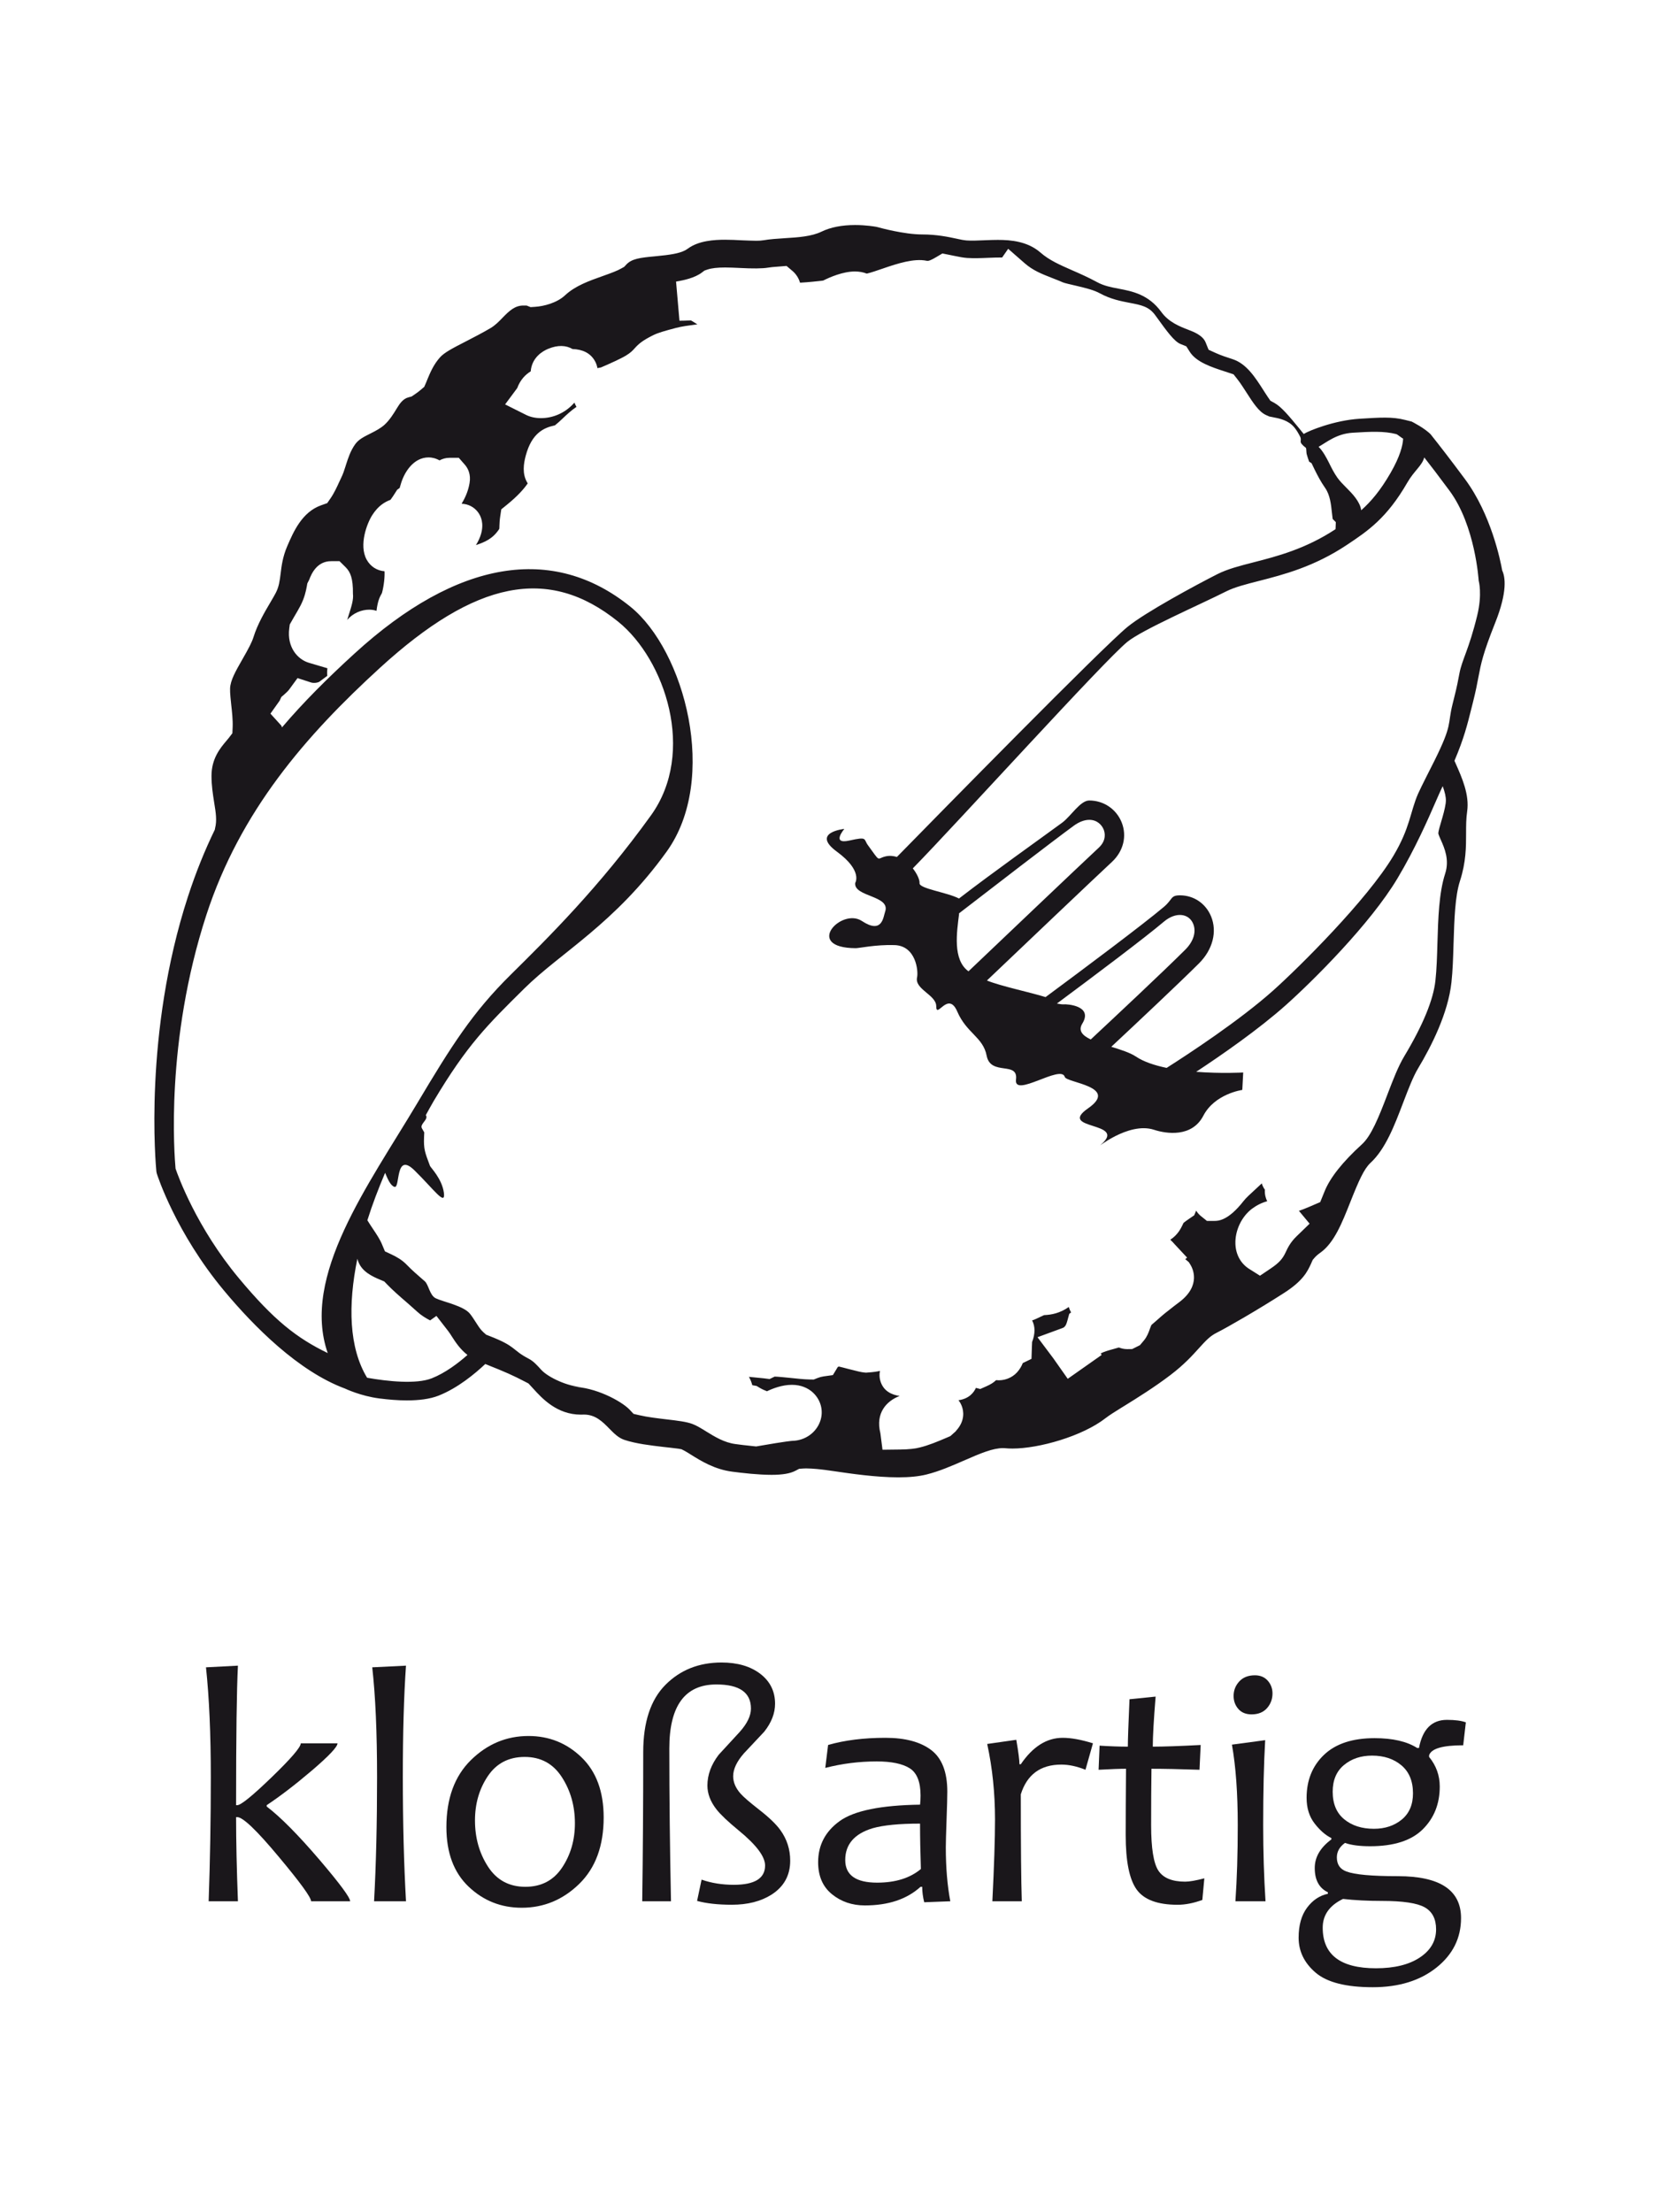 <?xml version="1.0" encoding="utf-8"?>
<!-- Generator: Adobe Illustrator 16.0.0, SVG Export Plug-In . SVG Version: 6.00 Build 0)  -->
<!DOCTYPE svg PUBLIC "-//W3C//DTD SVG 1.1//EN" "http://www.w3.org/Graphics/SVG/1.1/DTD/svg11.dtd">
<svg version="1.1" id="Ebene_1" xmlns="http://www.w3.org/2000/svg" xmlns:xlink="http://www.w3.org/1999/xlink" x="0px" y="0px"
	 width="120px" height="160px" viewBox="0 0 120 160" enable-background="new 0 0 120 160" xml:space="preserve">
<g>
	<path fill="#1A171B" d="M25.327,137.51h-2.826c0-0.28-0.778-1.351-2.333-3.211c-1.596-1.916-2.598-2.874-3.007-2.874h-0.084
		c0,1.716,0.044,3.744,0.133,6.085h-2.117c0.104-2.935,0.156-5.925,0.156-8.971c0-3.103-0.116-5.752-0.349-7.949l2.31-0.12
		c-0.089,1.731-0.133,5.095-0.133,10.09h0.084c0.265,0,1.097-0.676,2.495-2.026c1.399-1.352,2.099-2.167,2.099-2.447h2.658
		c0,0.257-0.63,0.922-1.889,1.996c-1.178,1.002-2.257,1.828-3.234,2.478v0.096c0.994,0.754,2.272,2.044,3.836,3.872
		C24.593,136.251,25.327,137.245,25.327,137.51z"/>
	<path fill="#1A171B" d="M29.367,137.51h-2.309c0.145-2.646,0.216-5.636,0.216-8.971c0-3.239-0.116-5.889-0.349-7.949l2.441-0.12
		c-0.152,2.181-0.229,4.87-0.229,8.069C29.139,131.834,29.215,134.824,29.367,137.51z"/>
	<path fill="#1A171B" d="M43.665,131.449c0,2.052-0.589,3.653-1.768,4.804s-2.565,1.726-4.161,1.726
		c-1.491,0-2.771-0.509-3.842-1.527c-1.07-1.018-1.605-2.453-1.605-4.305c0-2.068,0.591-3.684,1.773-4.847
		c1.183-1.162,2.571-1.743,4.167-1.743c1.491,0,2.77,0.515,3.836,1.545S43.665,129.581,43.665,131.449z M41.585,131.87
		c0-1.251-0.314-2.363-0.944-3.337c-0.629-0.975-1.525-1.462-2.688-1.462c-1.154,0-2.042,0.462-2.664,1.384
		c-0.621,0.922-0.932,1.992-0.932,3.21c0,1.259,0.314,2.373,0.944,3.344c0.629,0.97,1.529,1.455,2.699,1.455
		c1.154,0,2.04-0.463,2.658-1.39C41.276,134.148,41.585,133.08,41.585,131.87z"/>
	<path fill="#1A171B" d="M57.157,134.575c0,1.059-0.449,1.876-1.347,2.453c-0.77,0.489-1.728,0.734-2.874,0.734
		c-1.002,0-1.84-0.093-2.514-0.277l0.325-1.539c0.713,0.249,1.491,0.373,2.333,0.373c1.507,0,2.261-0.465,2.261-1.396
		c0-0.648-0.638-1.494-1.912-2.537c-0.762-0.625-1.295-1.13-1.6-1.515c-0.44-0.562-0.661-1.139-0.661-1.732
		c0-0.77,0.272-1.511,0.817-2.225c0.505-0.553,1.011-1.102,1.516-1.647c0.545-0.608,0.817-1.174,0.817-1.695
		c0-1.162-0.834-1.743-2.501-1.743c-2.269,0-3.403,1.543-3.403,4.629c0,3.52,0.04,7.204,0.12,11.052h-2.08
		c0.048-3.392,0.072-6.986,0.072-10.787c0-2.164,0.535-3.785,1.605-4.864c1.07-1.078,2.423-1.617,4.059-1.617
		c1.154,0,2.088,0.272,2.802,0.817c0.713,0.546,1.07,1.268,1.07,2.165c0,0.689-0.261,1.363-0.782,2.021l-1.467,1.563
		c-0.521,0.593-0.781,1.146-0.781,1.659c0,0.433,0.176,0.85,0.528,1.251c0.209,0.24,0.666,0.635,1.371,1.184
		c0.705,0.55,1.211,1.037,1.516,1.462C56.921,133.021,57.157,133.758,57.157,134.575z"/>
	<path fill="#1A171B" d="M68.738,137.51l-1.888,0.072c-0.097-0.393-0.145-0.766-0.145-1.118h-0.12
		c-0.986,0.897-2.329,1.347-4.028,1.347c-0.922,0-1.716-0.271-2.381-0.812c-0.666-0.541-0.998-1.313-0.998-2.315
		c0-1.234,0.521-2.227,1.563-2.977c1.043-0.749,2.979-1.144,5.809-1.184c0.024-0.192,0.036-0.413,0.036-0.662
		c0-0.985-0.263-1.643-0.788-1.972c-0.524-0.329-1.32-0.493-2.387-0.493c-1.259,0-2.497,0.156-3.716,0.469l0.204-1.659
		c1.203-0.345,2.586-0.518,4.149-0.518c1.427,0,2.529,0.295,3.307,0.884c0.777,0.59,1.167,1.594,1.167,3.013
		c0,0.377-0.019,1.061-0.055,2.051s-0.054,1.649-0.054,1.978C68.414,135.072,68.522,136.371,68.738,137.51z M66.61,135.177
		c-0.04-1.219-0.061-2.313-0.061-3.283c-1.507,0-2.653,0.112-3.439,0.337c-1.314,0.401-1.972,1.167-1.972,2.297
		c0,1.091,0.77,1.636,2.309,1.636C64.771,136.163,65.824,135.834,66.61,135.177z"/>
	<path fill="#1A171B" d="M79.056,126.086l-0.541,1.912c-0.625-0.249-1.207-0.373-1.744-0.373c-1.507,0-2.485,0.718-2.934,2.152
		c0,3.688,0.023,6.266,0.072,7.732H71.78c0.128-2.541,0.192-4.514,0.192-5.916c0-1.9-0.188-3.721-0.565-5.46l2.104-0.301
		c0.152,0.882,0.229,1.472,0.229,1.768h0.097c0.865-1.274,1.876-1.912,3.03-1.912C77.477,125.688,78.206,125.821,79.056,126.086z"/>
	<path fill="#1A171B" d="M87.113,135.851l-0.145,1.563c-0.634,0.232-1.231,0.35-1.792,0.35c-1.443,0-2.429-0.367-2.958-1.101
		s-0.794-2.046-0.794-3.938c0-1.227,0.008-2.826,0.024-4.798c-0.449,0-1.11,0.023-1.984,0.072l0.072-1.744
		c0.762,0.048,1.442,0.072,2.044,0.072c0-0.481,0.04-1.623,0.12-3.428l1.889-0.192c-0.137,1.684-0.205,2.891-0.205,3.62
		c0.786,0,1.94-0.04,3.464-0.12l-0.085,1.792c-1.442-0.049-2.602-0.072-3.475-0.072c-0.017,1.21-0.024,2.573-0.024,4.088
		c0,1.652,0.175,2.744,0.523,3.277s0.996,0.8,1.941,0.8C86.043,136.091,86.504,136.011,87.113,135.851z"/>
	<path fill="#1A171B" d="M91.538,137.51h-2.177c0.112-1.604,0.169-3.436,0.169-5.496c0-2.316-0.141-4.261-0.421-5.832l2.405-0.324
		c-0.097,1.676-0.145,3.728-0.145,6.156C91.37,133.938,91.426,135.771,91.538,137.51z M92.043,122.478
		c0,0.409-0.132,0.764-0.396,1.064s-0.638,0.451-1.118,0.451c-0.409,0-0.728-0.13-0.956-0.391s-0.343-0.575-0.343-0.944
		c0-0.4,0.136-0.749,0.409-1.046c0.272-0.297,0.649-0.445,1.13-0.445c0.393,0,0.704,0.131,0.933,0.391
		C91.929,121.818,92.043,122.125,92.043,122.478z"/>
	<path fill="#1A171B" d="M106.029,124.57l-0.192,1.659c-1.491,0-2.313,0.241-2.466,0.722v0.12c0.513,0.626,0.77,1.34,0.77,2.141
		c0,1.251-0.41,2.283-1.232,3.097c-0.821,0.814-2.091,1.221-3.806,1.221c-0.762,0-1.367-0.08-1.816-0.24
		c-0.393,0.28-0.589,0.629-0.589,1.046c0,0.514,0.232,0.854,0.697,1.022c0.594,0.225,1.832,0.337,3.716,0.337
		c3.047,0,4.57,1.01,4.57,3.03c0,1.442-0.594,2.638-1.78,3.583c-1.187,0.946-2.722,1.419-4.605,1.419
		c-1.933,0-3.31-0.351-4.131-1.052c-0.822-0.702-1.232-1.545-1.232-2.531c0-0.898,0.202-1.62,0.607-2.165
		c0.404-0.545,0.907-0.882,1.509-1.01v-0.108c-0.634-0.305-0.95-0.89-0.95-1.756c0-0.785,0.401-1.475,1.203-2.068v-0.096
		c-0.426-0.209-0.83-0.562-1.215-1.059s-0.577-1.114-0.577-1.852c0-1.275,0.421-2.313,1.263-3.115
		c0.842-0.801,2.061-1.202,3.655-1.202c1.307,0,2.333,0.236,3.079,0.709h0.132c0.257-1.354,0.93-2.032,2.021-2.032
		C105.251,124.39,105.708,124.45,106.029,124.57z M103.876,139.542c0-0.754-0.274-1.285-0.823-1.594
		c-0.55-0.309-1.581-0.463-3.097-0.463c-1.026,0-1.964-0.048-2.813-0.144c-0.979,0.473-1.468,1.166-1.468,2.08
		c0,1.956,1.283,2.935,3.849,2.935c1.339,0,2.398-0.261,3.181-0.782C103.485,141.053,103.876,140.376,103.876,139.542z
		 M102.205,129.705c0-0.882-0.279-1.557-0.836-2.026c-0.558-0.469-1.265-0.703-2.122-0.703c-0.811,0-1.487,0.227-2.033,0.68
		c-0.545,0.453-0.817,1.096-0.817,1.93c0,0.874,0.278,1.539,0.836,1.996c0.557,0.457,1.272,0.686,2.146,0.686
		c0.802,0,1.473-0.223,2.015-0.667C101.935,131.154,102.205,130.523,102.205,129.705z"/>
</g>
<path fill="#1A171B" d="M108.659,41.263c-0.125-0.702-0.797-4.054-2.695-6.612c-1.066-1.435-1.873-2.475-2.449-3.197
	c0.002-0.001,0.002-0.002,0.002-0.004c-0.438-0.478-1.41-0.961-1.41-0.961c-0.16-0.039-0.318-0.078-0.471-0.117
	c-0.932-0.241-1.803-0.177-3.303-0.085c-1.816,0.114-3.666,0.866-4.031,1.1c-0.051-0.063-0.094-0.113-0.148-0.18l-0.215-0.266
	c-0.676-0.822-1.246-1.515-1.754-1.796l-0.295-0.163l-0.191-0.278c-0.076-0.11-0.154-0.233-0.236-0.361l-0.07-0.111
	c-0.607-0.949-1.236-1.931-2.236-2.255c-0.396-0.126-0.857-0.28-1.219-0.445l-0.518-0.236l-0.213-0.528
	c-0.207-0.514-0.859-0.765-1.25-0.915c-0.604-0.232-1.422-0.548-1.957-1.29c-0.922-1.272-2.119-1.5-3.08-1.683
	c-0.553-0.104-1.074-0.204-1.582-0.483c-0.615-0.334-1.223-0.604-1.793-0.852c-0.893-0.392-1.652-0.725-2.283-1.277
	c-0.934-0.813-2.139-0.917-3.088-0.917c-0.281,0-0.564,0.011-0.846,0.021l-0.221,0.009c-0.42,0.02-0.84,0.035-1.213,0.009
	c-0.189-0.018-0.369-0.053-0.57-0.098l-0.119-0.026c-0.613-0.131-1.447-0.309-2.508-0.309c-1.307,0-3.092-0.494-3.166-0.516
	l-0.148-0.036c-0.104-0.018-0.744-0.129-1.527-0.129c-0.961,0-1.781,0.161-2.436,0.479c-0.727,0.352-1.689,0.412-2.621,0.47
	c-0.584,0.036-1.127,0.075-1.57,0.152c-0.16,0.027-0.342,0.036-0.533,0.036c-0.324-0.006-0.674-0.016-1.025-0.032
	c-0.408-0.022-0.822-0.042-1.223-0.042c-0.785,0-1.92,0.067-2.697,0.646l-0.182,0.115c-0.447,0.236-1.088,0.334-2.193,0.438
	c-1.078,0.099-1.684,0.174-2.08,0.604l-0.143,0.155L44.97,19.4c-0.299,0.177-0.742,0.341-1.338,0.553
	c-1.014,0.358-2.02,0.715-2.758,1.403c-0.584,0.551-1.537,0.796-2.174,0.836l-0.322,0.021l-0.289-0.115h-0.24
	c-0.594,0-1,0.37-1.471,0.854c-0.295,0.31-0.568,0.583-0.895,0.777c-0.572,0.337-1.176,0.649-1.713,0.926
	c-1.039,0.533-1.633,0.838-1.951,1.199c-0.463,0.521-0.701,1.097-0.895,1.561c-0.031,0.083-0.07,0.181-0.109,0.269l-0.129,0.294
	l-0.244,0.21c-0.127,0.109-0.313,0.251-0.473,0.356l-0.199,0.133l-0.23,0.062c-0.389,0.102-0.629,0.453-0.824,0.774
	c-0.258,0.43-0.541,0.877-0.906,1.21c-0.273,0.248-0.621,0.433-1.049,0.648c-0.445,0.224-0.816,0.409-1.061,0.746
	c-0.346,0.479-0.512,0.997-0.674,1.498l-0.039,0.125c-0.076,0.244-0.172,0.548-0.336,0.875l-0.141,0.3
	c-0.082,0.186-0.332,0.731-0.578,1.091l-0.264,0.383l-0.438,0.155c-1.387,0.49-2.004,1.917-2.453,2.958
	c-0.334,0.771-0.416,1.465-0.477,1.971c-0.068,0.539-0.121,0.957-0.348,1.398c-0.102,0.194-0.219,0.397-0.348,0.614l-0.064,0.11
	c-0.387,0.655-0.914,1.548-1.207,2.491c-0.107,0.344-0.33,0.785-0.818,1.63c-0.479,0.839-0.85,1.491-0.873,2.076
	c-0.014,0.308,0.057,0.932,0.082,1.167c0.055,0.493,0.125,1.11,0.104,1.626l-0.02,0.448l-0.273,0.356
	c-0.051,0.067-0.111,0.139-0.174,0.209c-0.422,0.5-1.063,1.26-1.063,2.516c0,0.696,0.098,1.317,0.184,1.865l0.014,0.092
	c0.111,0.68,0.207,1.268,0.061,1.828c-0.01,0.036-0.01,0.069-0.018,0.104c-0.719,1.481-1.367,3.073-1.939,4.828
	c-3.234,9.917-2.328,19.497-2.289,19.9l0.029,0.142c0.055,0.173,1.387,4.292,4.857,8.462c2.168,2.604,5.385,5.844,8.762,7.095
	c0,0,1.125,0.54,2.479,0.712l0.033,0.01l-0.002-0.006c0.625,0.079,1.297,0.139,1.959,0.139c0.842,0,1.656-0.092,2.295-0.345
	c1.395-0.552,2.641-1.593,3.377-2.288c1.504,0.598,1.994,0.818,2.904,1.292l0.223,0.116l0.346,0.375
	c0.631,0.695,1.707,1.879,3.447,1.879l0.217-0.005l0,0c0.836,0,1.344,0.515,1.836,1.015c0.342,0.349,0.66,0.672,1.09,0.815
	c0.836,0.278,1.883,0.4,2.805,0.509l0.529,0.059c0.27,0.029,0.482,0.055,0.59,0.072l0.209,0.038l0.189,0.097
	c0.145,0.075,0.309,0.178,0.492,0.295c0.738,0.46,1.703,1.061,2.984,1.23c0.758,0.098,1.881,0.229,2.85,0.229
	c0.799,0,1.348-0.096,1.73-0.297l0.262-0.139l0.293-0.021c0.057-0.005,0.127-0.008,0.207-0.008c0.215,0,0.564,0.021,0.793,0.044
	l0.201,0.02c0.199,0.017,0.516,0.062,0.902,0.118l0.178,0.025c1.117,0.164,2.973,0.439,4.594,0.439c0.813,0,1.48-0.066,2.043-0.205
	c0.926-0.23,1.855-0.635,2.674-0.993c1.291-0.567,2.139-0.915,2.861-0.915l0.145,0.006c0.172,0.018,0.355,0.025,0.549,0.025
	c1.893,0,5.051-0.887,6.736-2.207c0.279-0.215,0.658-0.451,1.139-0.75l0.238-0.146c0.859-0.532,2.154-1.336,3.303-2.213
	c1-0.762,1.586-1.412,2.057-1.935c0.512-0.563,0.801-0.883,1.309-1.135c0.725-0.362,2.979-1.661,4.85-2.865
	c1.381-0.883,1.693-1.555,1.945-2.095l0.131-0.297l0.135-0.158c0.104-0.12,0.238-0.238,0.416-0.363
	c0.998-0.707,1.568-2.146,2.172-3.67c0.635-1.602,0.994-2.387,1.449-2.82c1.094-1.004,1.746-2.719,2.377-4.377l0.037-0.097
	c0.348-0.909,0.678-1.769,1.033-2.362c0.971-1.615,2.18-4.009,2.418-6.235c0.092-0.84,0.121-1.785,0.148-2.7l0.006-0.166
	c0.053-1.687,0.105-3.36,0.461-4.458c0.443-1.368,0.443-2.472,0.443-3.445c0-0.546,0-1.062,0.078-1.592
	c0.172-1.205-0.371-2.426-0.85-3.502l-0.047-0.106c-0.008-0.018-0.014-0.031-0.023-0.049c0.68-1.594,0.936-2.619,1.219-3.754
	l0.121-0.481c0.201-0.797,0.305-1.339,0.395-1.822c0.186-0.975,0.318-1.679,1.209-3.916
	C109.054,42.787,108.876,41.721,108.659,41.263z M97.837,31.298c1.301-0.08,2.268-0.132,3.172,0.102
	c0.063,0.017,0.422,0.309,0.484,0.325c-0.025,0.486-0.215,1.272-0.906,2.472c-0.736,1.279-1.418,2.079-2.127,2.708
	c-0.084-0.632-0.668-1.223-1.035-1.593l-0.092-0.092c-0.178-0.179-0.4-0.399-0.598-0.673c-0.25-0.36-0.418-0.698-0.553-0.969
	l-0.049-0.101c-0.201-0.393-0.434-0.841-0.756-1.162C95.979,31.977,96.681,31.37,97.837,31.298z M17.274,92.442
	c-3.053-3.667-4.391-7.378-4.576-7.923c-0.08-0.919-0.76-9.177,2.232-18.354c2.447-7.499,7.178-12.954,12.568-17.877
	c6.873-6.275,12.152-7.412,17.217-3.324c3.381,2.731,5.658,9.447,2.369,14.012c-3.746,5.206-7.467,8.875-10.137,11.514
	c-2.77,2.739-4.266,5.105-6.785,9.332c-3.512,5.892-8.389,12.47-6.457,18.04C21.454,96.77,19.806,95.481,17.274,92.442z
	 M31.228,99.688c-1.119,0.44-3.189,0.222-4.674-0.041c-1.314-2.165-1.393-5.255-0.705-8.608c0.191,0.764,0.799,1.144,1.441,1.429
	l0.506,0.215l0.195,0.203c0.398,0.415,0.938,0.888,1.412,1.295l0.275,0.242c0.172,0.15,0.338,0.296,0.488,0.436
	c0.295,0.273,0.631,0.477,0.945,0.64l0.457-0.325l0.838,1.079c0.102,0.13,0.191,0.272,0.283,0.417
	c0.271,0.424,0.607,0.925,1.125,1.328C33.151,98.583,32.222,99.295,31.228,99.688z M104.53,63.194
	c-0.447,1.38-0.504,3.228-0.557,5.015c-0.027,0.954-0.053,1.88-0.145,2.712c-0.148,1.389-0.906,3.23-2.252,5.472
	c-0.445,0.739-0.82,1.724-1.186,2.676l-0.039,0.104c-0.633,1.66-1.166,2.972-1.83,3.581c-1.412,1.283-2.326,2.438-2.721,3.438
	l-0.305,0.75l-0.816,0.352c-0.262,0.109-0.5,0.207-0.723,0.281l0.771,0.928l-0.949,0.92c-0.422,0.41-0.619,0.793-0.783,1.15
	c-0.227,0.488-0.49,0.773-1.086,1.174l-0.771,0.52l-0.787-0.496c-0.6-0.38-0.963-1.033-0.99-1.795
	c-0.039-0.963,0.445-1.99,1.205-2.557c0.342-0.255,0.717-0.438,1.094-0.539c-0.1-0.198-0.191-0.481-0.168-0.835
	c-0.094-0.131-0.168-0.276-0.219-0.437c-0.002-0.006-0.004-0.012-0.006-0.018c-0.162,0.157-0.334,0.313-0.502,0.467
	c-0.311,0.283-0.662,0.604-0.811,0.803c-1.125,1.443-1.85,1.443-2.123,1.443H87.3l-0.461-0.37c-0.135-0.118-0.24-0.243-0.318-0.374
	l-0.141,0.338l-0.348,0.239c-0.182,0.124-0.342,0.237-0.432,0.322c-0.012,0.022-0.029,0.069-0.051,0.114
	c-0.131,0.27-0.357,0.744-0.898,1.091c0.072,0.066,0.135,0.132,0.191,0.19c0.037,0.039,0.072,0.078,0.105,0.118l0.92,0.987
	l-0.133,0.111l0.26,0.223l0.113,0.181c0.145,0.233,0.789,1.46-0.75,2.662c-0.154,0.112-0.592,0.448-1.111,0.862
	c-0.156,0.126-0.346,0.295-0.531,0.459c-0.15,0.131-0.297,0.26-0.428,0.372c-0.021,0.033-0.082,0.196-0.121,0.304
	c-0.086,0.238-0.191,0.533-0.416,0.809l-0.295,0.35l-0.563,0.281l-0.359,0.005l0,0c-0.232,0-0.432-0.052-0.602-0.119
	c-0.129,0.038-0.254,0.073-0.371,0.106c-0.457,0.125-0.73,0.205-0.943,0.328l0.07,0.104l-2.455,1.727l-1.041-1.48l-1.146-1.528
	l1.795-0.659c0.035-0.014,0.068-0.025,0.098-0.043c0.154-0.121,0.197-0.24,0.277-0.527l0.125-0.459l0.133-0.105
	c-0.068-0.121-0.125-0.253-0.164-0.393c-0.646,0.453-1.256,0.566-1.789,0.588L74.915,95.4c-0.084,0.04-0.172,0.072-0.26,0.098
	c0.23,0.443,0.23,0.958,0,1.563c-0.006,0.158-0.016,0.363-0.016,0.363L74.61,98.28l-0.631,0.306c-0.08,0.212-0.209,0.444-0.42,0.677
	c-0.389,0.422-0.973,0.617-1.508,0.557c-0.184,0.176-0.393,0.305-0.689,0.438l-0.459,0.203l-0.313-0.082
	c-0.141,0.318-0.48,0.785-1.26,0.893c0.115,0.145,0.193,0.299,0.246,0.445c0.111,0.299,0.264,1.027-0.424,1.768l-0.016,0.031
	l-0.395,0.352l-0.209,0.09c-0.75,0.322-1.375,0.58-2.01,0.734c-0.305,0.085-0.809,0.139-1.42,0.146l-1.268,0.015l-0.154-1.197
	c-0.367-1.461,0.441-2.326,1.393-2.693c-0.525-0.074-1.195-0.321-1.408-1.137c-0.053-0.205-0.064-0.438-0.016-0.674
	c-0.217,0.051-0.502,0.09-0.895,0.118l-0.117,0.009l-0.119-0.012c-0.225-0.021-0.498-0.088-1.166-0.26
	c-0.252-0.066-0.502-0.133-0.672-0.171l-0.004,0.001c-0.043,0.012-0.072,0.029-0.08,0.037l-0.352,0.581l-0.672,0.094
	c-0.148,0.021-0.299,0.062-0.443,0.12l-0.268,0.107l-0.291-0.004c-0.393-0.006-0.941-0.063-1.469-0.12
	c-0.232-0.024-0.885-0.089-1.068-0.089l-0.365,0.178l-0.428-0.054c-0.258-0.026-0.639-0.065-1.068-0.106
	c0.107,0.193,0.191,0.396,0.242,0.602c0.02,0.004,0.037,0.008,0.057,0.012l0.256,0.046l0.223,0.134
	c0.158,0.094,0.373,0.193,0.527,0.248c0.41-0.198,1.096-0.465,1.801-0.465c0.695,0,1.162,0.26,1.432,0.479
	c0.646,0.534,0.889,1.376,0.619,2.148c-0.291,0.836-1.1,1.408-2.012,1.424c-0.037,0.002-0.428,0.025-2.43,0.373l-0.189,0.033
	l-0.189-0.019c-0.561-0.054-1.07-0.121-1.303-0.153c-0.816-0.105-1.506-0.531-2.113-0.905c-0.381-0.236-0.689-0.427-0.992-0.542
	c-0.434-0.168-1.063-0.242-1.859-0.336c-0.688-0.082-1.41-0.166-1.992-0.303l-0.424-0.098l-0.297-0.318
	c-0.611-0.623-2.5-1.635-4.148-1.641l0.668,0.005c-0.879,0-2.371-0.653-2.896-1.229c-0.322-0.355-0.572-0.631-0.908-0.805
	c-1.256-0.655-0.846-0.871-2.844-1.646l-0.238-0.094l-0.191-0.17c-0.189-0.169-0.322-0.365-0.516-0.668
	c-0.178-0.275-0.307-0.479-0.455-0.666c-0.451-0.582-1.949-0.87-2.477-1.125c-0.447-0.211-0.516-0.988-0.799-1.235l-0.15-0.129
	c-0.389-0.337-0.789-0.685-1.129-1.038c-0.365-0.385-0.783-0.608-1.107-0.762l-0.496-0.233l-0.211-0.505
	c-0.15-0.363-0.389-0.721-0.643-1.1c-0.135-0.201-0.275-0.414-0.416-0.642c0.357-1.144,0.801-2.294,1.283-3.433
	c0.188,0.447,0.391,0.935,0.682,1.017c0.424,0.116,0.027-2.581,1.438-1.199c1.414,1.383,2.266,2.637,2.131,1.62
	c-0.137-1.012-0.963-1.822-1.004-1.938c-0.381-1.01-0.461-1.22-0.43-2.082l0.014-0.342l-0.17-0.297
	c-0.176-0.316,0.51-0.636,0.283-0.952c0.189-0.337,0.371-0.683,0.566-1.011c2.428-4.073,3.863-5.482,6.566-8.154
	c2.637-2.606,6.523-4.663,10.289-9.894c3.783-5.254,1.311-14.534-2.627-17.716c-5.59-4.513-12.518-3.395-19.938,3.38
	c-1.949,1.779-3.695,3.516-5.26,5.354c-0.02-0.083-0.045-0.128-0.061-0.146l-0.773-0.85l0.666-0.938l0.123-0.267l0.215-0.185
	c0.121-0.108,0.27-0.246,0.346-0.349l0.609-0.833l0.98,0.318c0.213,0.068,0.512,0.01,0.611-0.063l0.561-0.417
	c-0.02-0.184-0.014-0.369,0.01-0.549l-1.34-0.396c-0.811-0.24-1.6-1.122-1.42-2.491l0.037-0.282l0.307-0.537
	c0.178-0.301,0.336-0.568,0.459-0.806c0.289-0.552,0.402-1.05,0.469-1.423l0.035-0.202l0.137-0.268
	c0.154-0.415,0.551-1.34,1.586-1.34h0.605l0.459,0.454c0.324,0.336,0.525,0.78,0.512,1.901c0.051,0.421-0.098,0.89-0.309,1.552
	c-0.037,0.118-0.074,0.235-0.105,0.337c0.438-0.5,1.041-0.736,1.594-0.736l0.1,0.003c0.158,0.007,0.299,0.038,0.424,0.084
	c0.08-0.653,0.201-0.96,0.396-1.294c0.145-0.538,0.209-1.191,0.184-1.573c-0.545-0.038-1.023-0.347-1.293-0.841
	c-0.576-1.056,0.027-2.63,0.412-3.227c0.434-0.675,0.9-0.941,1.313-1.098c0.137-0.182,0.24-0.345,0.334-0.493l0.148-0.233
	l0.182-0.132c0.021-0.063,0.043-0.14,0.07-0.235c0.25-0.905,0.934-1.974,2.027-1.974c0.227,0,0.514,0.06,0.785,0.216
	c0.207-0.112,0.445-0.187,0.729-0.187h0.666l0.457,0.522c0.209,0.248,0.432,0.678,0.32,1.319c-0.113,0.653-0.365,1.126-0.572,1.481
	c0.469,0.015,0.896,0.232,1.178,0.604c0.223,0.294,0.443,0.807,0.229,1.574c-0.078,0.271-0.203,0.537-0.371,0.813
	c0.629-0.212,1.227-0.453,1.688-1.173c0.01-0.062,0.006-0.135,0.01-0.215c0.002-0.134,0.02-0.449,0.053-0.656l0.082-0.543
	l0.428-0.347c0.773-0.628,1.238-1.163,1.484-1.531c-0.012-0.016-0.021-0.032-0.031-0.049c-0.387-0.648-0.264-1.381-0.115-1.947
	c0.432-1.62,1.285-2.016,2.064-2.188c0.016-0.004,0.033-0.007,0.049-0.011c0.168-0.13,0.377-0.323,0.529-0.468
	c0.324-0.309,0.652-0.613,1.031-0.87c-0.057-0.09-0.105-0.191-0.146-0.304c-0.029,0.027-0.057,0.056-0.086,0.087
	c-0.607,0.657-1.459,1.033-2.34,1.033c-0.396,0-0.768-0.081-1.07-0.232l-1.521-0.761l0.875-1.179
	c0.232-0.627,0.621-0.996,0.977-1.212c0.084-1.022,0.883-1.472,1.264-1.63c0.701-0.291,1.297-0.257,1.76,0.015
	c0.73,0.024,1.262,0.292,1.578,0.797c0.115,0.182,0.189,0.38,0.223,0.585c0.088-0.021,0.172-0.036,0.258-0.05
	c0.693-0.3,1.441-0.635,1.811-0.862c0.338-0.205,0.473-0.355,0.617-0.513c0.301-0.339,0.592-0.581,1.34-0.953
	c0.369-0.185,0.873-0.323,1.658-0.531c0.41-0.107,0.904-0.174,1.477-0.25c0.021-0.003,0.045-0.006,0.07-0.009
	c-0.049-0.029-0.096-0.06-0.145-0.088c-0.113-0.07-0.225-0.144-0.324-0.196c-0.32,0.018-0.578,0.022-0.828,0.024l-0.246-2.832
	c0.555-0.093,1.352-0.262,1.873-0.658l0.184-0.139l0.219-0.075c0.291-0.099,0.707-0.147,1.273-0.147c0.32,0,0.645,0.016,0.967,0.03
	l0.148,0.007c0.828,0.043,1.572,0.047,2.002-0.028c0.184-0.031,0.385-0.048,0.586-0.062l0.74-0.059l0.449,0.38
	c0.068,0.058,0.393,0.351,0.527,0.832c0.646-0.035,1.32-0.111,1.672-0.154c0.496-0.25,1.439-0.658,2.295-0.658
	c0.313,0,0.6,0.052,0.861,0.154c0.271-0.059,0.787-0.236,1.146-0.36c1.096-0.379,2.273-0.754,3.176-0.57
	c0.129,0.047,0.365-0.063,0.676-0.248l0.471-0.278l0.537,0.107c0.145,0.028,0.219,0.043,0.287,0.059
	c0.332,0.069,0.701,0.142,0.961,0.158c0.488,0.03,0.988,0.014,1.506-0.009c0.416-0.018,0.742-0.026,1.031-0.025l0.436-0.628
	l1.201,1.05c0.598,0.521,1.232,0.77,1.969,1.058c0.27,0.105,0.537,0.21,0.805,0.327c0.115,0.047,0.535,0.144,0.814,0.208
	c0.828,0.193,1.406,0.337,1.844,0.576c0.773,0.425,1.539,0.571,2.154,0.689c0.844,0.161,1.393,0.266,1.848,0.891l0.113,0.155
	c0.734,1.014,1.264,1.747,1.715,1.93l0.424,0.172l0.244,0.387c0.479,0.756,1.568,1.11,2.531,1.425l0.639,0.21l0.266,0.337
	c0.215,0.271,0.477,0.675,0.705,1.033c0.422,0.658,0.861,1.343,1.381,1.576l0.24,0.106c0.061,0.013,0.125,0.024,0.191,0.037
	c0.555,0.106,1.182,0.228,1.621,0.759c0.176,0.216,0.309,0.45,0.426,0.687c0.139,0.361-0.209,0.297,0.414,0.794
	c0.021,0.069,0.025,0.376,0.047,0.441c0.051,0.169,0.121,0.407,0.176,0.545l0.178,0.115l0.23,0.479
	c0.203,0.408,0.428,0.847,0.746,1.301c0.361,0.515,0.43,1.176,0.498,1.816c0.014,0.13,0.031,0.305,0.051,0.436l0.229,0.23
	l-0.02,0.508c-2.168,1.43-4.24,1.964-5.906,2.392c-1.018,0.261-1.895,0.486-2.631,0.856c-1.57,0.794-5.229,2.771-6.51,3.819
	c-1.828,1.495-13.613,13.507-16.68,16.64c-0.252-0.074-0.518-0.108-0.805-0.045c-0.693,0.154-0.334,0.509-1.293-0.806
	c-0.328-0.445-0.006-0.635-1.344-0.335c-1.34,0.299-0.361-0.842-0.361-0.842s-2.447,0.247-0.541,1.645
	c1.902,1.393,1.326,2.263,1.326,2.263c-0.115,1.021,2.596,0.898,2.162,2.09c-0.133,0.376-0.199,1.641-1.682,0.66
	c-1.488-0.979-4.23,1.948-0.441,1.969c0.252,0,1.438-0.265,2.799-0.224c1.561,0.042,1.74,1.88,1.637,2.338
	c-0.189,0.861,1.381,1.259,1.387,2.078c0,0.992,0.861-1.165,1.525,0.399c0.672,1.561,1.863,1.839,2.121,3.182
	c0.285,1.498,2.299,0.365,2.123,1.727c-0.176,1.362,3.27-1.123,3.529-0.189c0.119,0.426,3.963,0.688,1.684,2.272
	s2.881,0.934,0.949,2.611c-0.492,0.43,1.932-1.678,3.826-1.059c0.869,0.284,2.734,0.578,3.563-1.017
	c0.828-1.594,2.816-1.867,2.818-1.867l0.066-1.259c0,0-1.588,0.09-3.402-0.05c1.863-1.229,4.529-3.079,6.496-4.834
	c1.924-1.719,6.088-5.846,8.068-9.163c1.277-2.139,2.213-4.282,2.771-5.563c0.188-0.43,0.338-0.772,0.447-0.997
	c0.018-0.036,0.033-0.066,0.051-0.102c0.158,0.441,0.236,0.77,0.229,1.067l-0.014,0.17c-0.064,0.442-0.193,0.88-0.318,1.304
	c-0.086,0.286-0.213,0.72-0.217,0.869c0.008,0.079,0.117,0.326,0.191,0.49C104.478,61.331,104.86,62.186,104.53,63.194z
	 M69.368,66.059c2.471-1.907,6.645-5.122,8.287-6.328c0.389-0.285,0.779-0.436,1.133-0.436c0.566,0,0.91,0.365,1.045,0.706
	c0.086,0.215,0.219,0.771-0.354,1.307c-1.41,1.313-7.244,6.866-9.426,8.942c-1.164-0.834-0.84-2.856-0.684-4.116
	C69.374,66.107,69.368,66.084,69.368,66.059z M76.938,72.639c-0.096,0.01-0.268-0.012-0.49-0.057
	c2.738-2.033,6.336-4.735,7.744-5.926c0.854-0.72,1.799-0.604,2.113,0.155c0.24,0.578,0.027,1.277-0.566,1.87
	c-1.605,1.601-5.15,4.92-6.842,6.499c-0.594-0.284-0.928-0.632-0.611-1.146C79.095,72.716,77.128,72.616,76.938,72.639z
	 M106.847,44.532c-0.604,2.471-1.092,3.162-1.283,4.175c-0.086,0.461-0.184,0.979-0.377,1.738l-0.121,0.488
	c-0.379,1.519,0.027,1.401-1.313,4.096c-0.117,0.239-0.98,1.919-1.178,2.375c-0.582,1.33-0.561,2.442-1.793,4.506
	c-1.893,3.172-6.828,8.066-8.697,9.735c-2.434,2.17-6.096,4.572-7.699,5.591c-0.863-0.18-1.658-0.44-2.23-0.824
	c-0.418-0.28-1.096-0.492-1.773-0.703c1.824-1.704,4.877-4.573,6.346-6.036c0.994-0.992,1.326-2.294,0.871-3.396
	c-0.389-0.939-1.252-1.522-2.254-1.522c-0.697,0-0.51,0.288-1.156,0.834c-1.52,1.283-5.783,4.47-8.561,6.526
	c-1.094-0.342-3.266-0.797-4.242-1.2c2.4-2.285,7.713-7.341,9.049-8.583c0.822-0.768,1.09-1.857,0.701-2.843
	c-0.383-0.968-1.303-1.593-2.348-1.593c-0.654,0-1.332,1.144-1.961,1.606c-1.664,1.223-4.994,3.579-7.461,5.484
	c-0.852-0.446-2.887-0.714-2.854-1.11c0.02-0.235-0.17-0.668-0.486-1.07c3.256-3.324,13.793-14.974,15.514-16.381
	c1.078-0.879,5.268-2.699,7.154-3.653c0.6-0.302,1.408-0.51,2.348-0.75c1.785-0.458,4.01-1.028,6.395-2.621
	c1.479-0.985,2.873-1.916,4.363-4.507c0.492-0.852,1.061-1.21,1.219-1.81c0.533,0.68,0.953,1.23,1.822,2.4
	c1.877,2.528,2.115,6.513,2.115,6.513C106.958,42.003,107.233,42.952,106.847,44.532z"/>
</svg>
